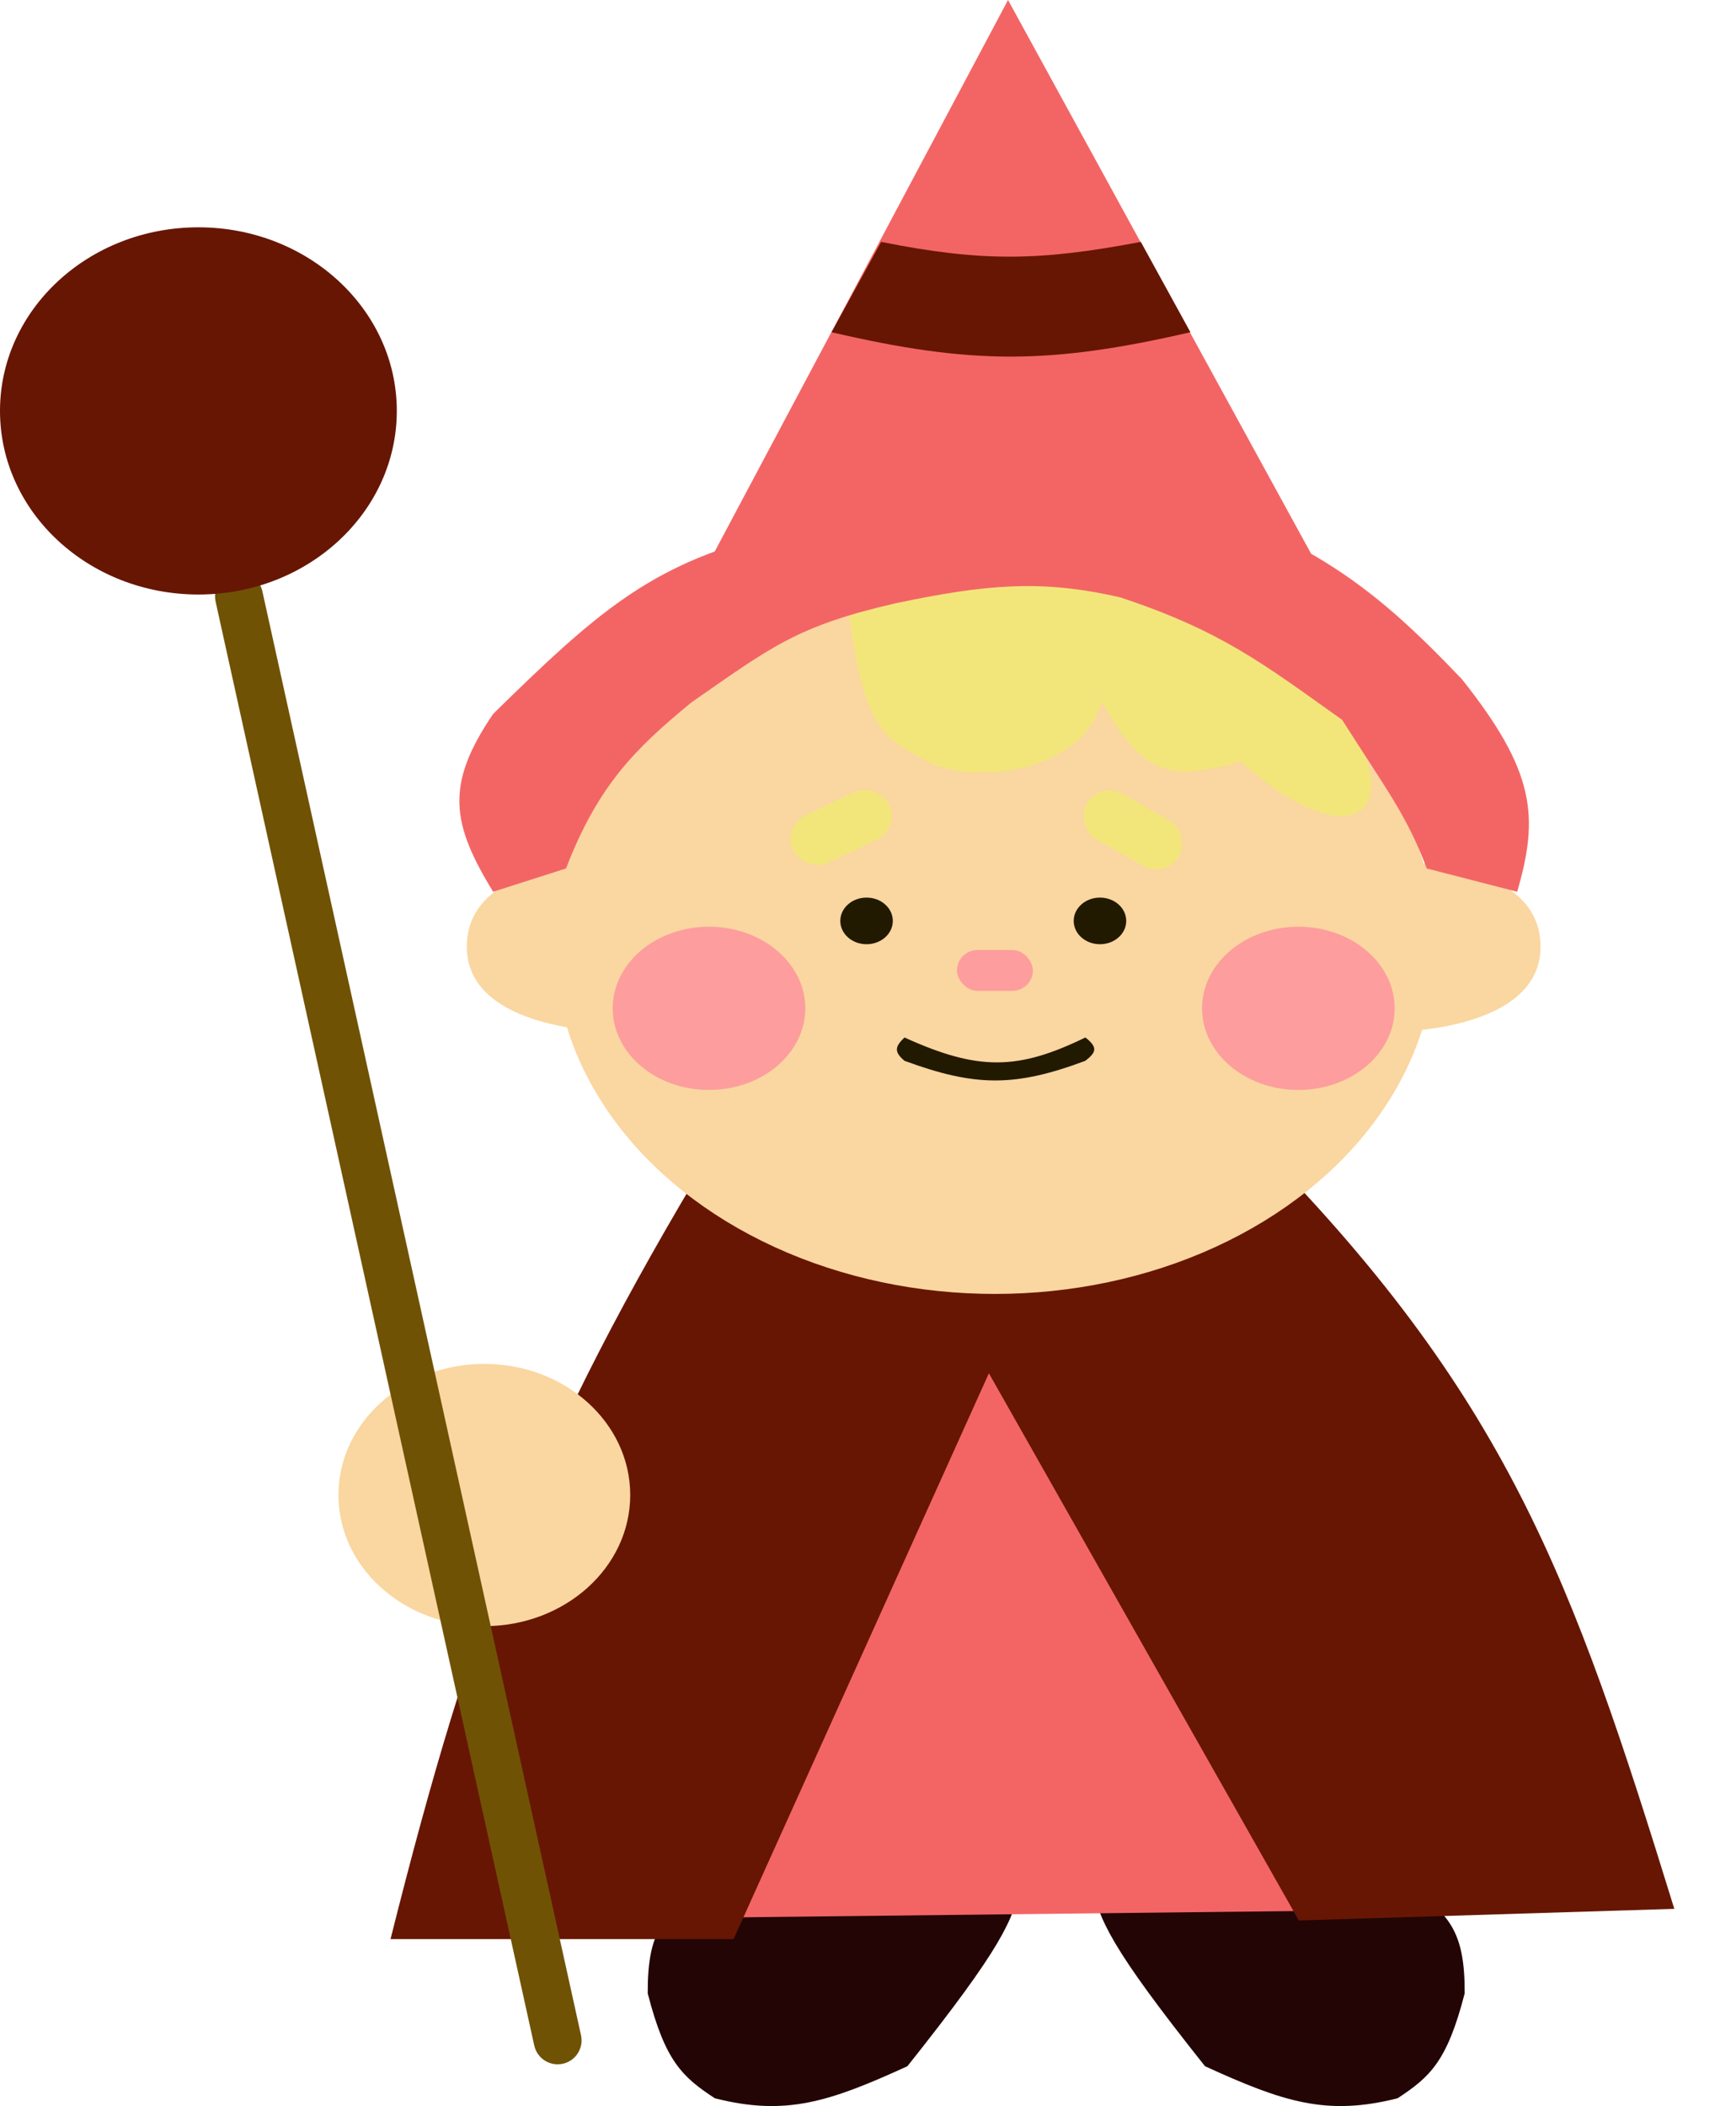 <svg width="343" height="416" viewBox="0 0 343 416" fill="none" xmlns="http://www.w3.org/2000/svg">
<path d="M127.978 393.742C127.937 382.144 130.558 377.19 141.237 371.867H201.767C200.215 379.181 198.175 384.389 179.285 408.133C163.769 415.226 155.241 418.006 141.237 414.465C134.794 410.238 131.421 407.137 127.978 393.742Z" fill="#230505"/>
<path d="M289.391 393.742C289.433 382.144 286.811 377.19 276.132 371.867H215.602C217.154 379.181 219.194 384.389 238.085 408.133C253.6 415.226 262.129 418.006 276.132 414.465C282.576 410.238 285.949 407.137 289.391 393.742Z" fill="#230505"/>
<path d="M195.366 262.385L137.249 378.82L262.965 377.402L195.366 262.385Z" fill="#F36565"/>
<path d="M140.318 227.956L202.335 255.865L144.943 383.025L77.161 383.025C93.364 318.437 106.487 284.148 140.318 227.956Z" fill="#671604"/>
<path d="M187.845 257.948L247.051 224.502C297.814 275.571 310.583 311.595 330.811 377.048L256.622 379.346L187.845 257.948Z" fill="#671604"/>
<ellipse cx="196.579" cy="186.509" rx="87.048" ry="69.078" fill="#FAD6A0"/>
<path d="M275.556 203.779V170.404C275.556 170.404 303.849 169.328 304.373 186.553C304.897 203.779 275.556 203.779 275.556 203.779Z" fill="#FAD6A0"/>
<path d="M121.06 203.779V170.404C121.06 170.404 92.767 169.328 92.243 186.553C91.719 203.779 121.06 203.779 121.06 203.779Z" fill="#FAD6A0"/>
<rect width="20.962" height="10.364" rx="5.182" transform="matrix(0.903 -0.43 0.431 0.903 154.496 163.279)" fill="#F2E67B"/>
<rect width="20.961" height="10.365" rx="5.183" transform="matrix(0.87 0.493 -0.494 0.869 217.269 154.273)" fill="#F2E67B"/>
<rect x="189.084" y="187.66" width="14.988" height="8.059" rx="4.03" fill="#FD9D9D"/>
<path d="M214.449 204.93C201.109 211.421 193.297 211.559 178.708 204.93C176.843 206.728 176.578 207.736 178.708 209.535C192.667 214.671 200.49 214.751 214.449 209.535C216.494 207.924 217.061 206.968 214.449 204.93Z" fill="#221901"/>
<ellipse cx="140.084" cy="199.173" rx="19.024" ry="16.118" fill="#FD9D9D"/>
<ellipse cx="256.532" cy="199.173" rx="19.024" ry="16.118" fill="#FD9D9D"/>
<ellipse cx="171.214" cy="181.904" rx="5.188" ry="4.605" fill="#221901"/>
<ellipse cx="217.332" cy="181.904" rx="5.188" ry="4.605" fill="#221901"/>
<path d="M183.326 150.445C175.204 146.006 170.764 144.765 167.755 121.461C182.882 113.856 193.841 113.498 217.689 116.416C241.08 123.401 251.344 129.883 267.048 143.787C277.401 161.204 266.102 169.108 245.18 150.445C231.435 154.144 226.019 153.624 217.689 138.609C213.528 153.173 191.448 154.883 183.326 150.445Z" fill="#F2E67B"/>
<path d="M97.424 176.148L111.836 171.542C118.107 155.266 125.379 147.955 136.625 138.731C152.456 127.728 157.537 123.615 176.978 119.159C194.692 115.436 205.733 114.388 221.367 118.007C241.434 124.65 249.734 131.21 265.179 142.184C273.721 155.67 277.965 160.997 281.897 171.542L299.768 176.148C304.05 161.349 303.43 152.483 288.815 134.125C270.288 114.717 257.555 105.005 221.367 94.406C190.809 94.276 174 94.685 151.037 105.919C128.4 111.752 117.754 121.058 97.424 141.033C87.836 155.125 89.283 162.757 97.424 176.148Z" fill="#F36565"/>
<path d="M199.169 0L139.507 112.146H199.169H260.567L199.169 0Z" fill="#F36565"/>
<path d="M225.402 47.779C205.366 51.575 194.132 51.765 174.096 47.779L164.296 65.624C191.986 72.074 207.514 72.003 235.203 65.624L225.402 47.779Z" fill="#671604"/>
<ellipse cx="95.695" cy="295.306" rx="28.824" ry="25.904" fill="#FAD6A0"/>
<path d="M42.601 118.836C42.038 116.285 43.649 113.762 46.2 113.201C48.752 112.639 51.276 114.252 51.839 116.803L114.796 402.011C115.359 404.562 113.748 407.085 111.197 407.646C108.645 408.208 106.121 406.595 105.558 404.044L42.601 118.836Z" fill="#705205"/>
<ellipse cx="39.2" cy="81.166" rx="39.2" ry="36.266" fill="#671604"/>
</svg>
